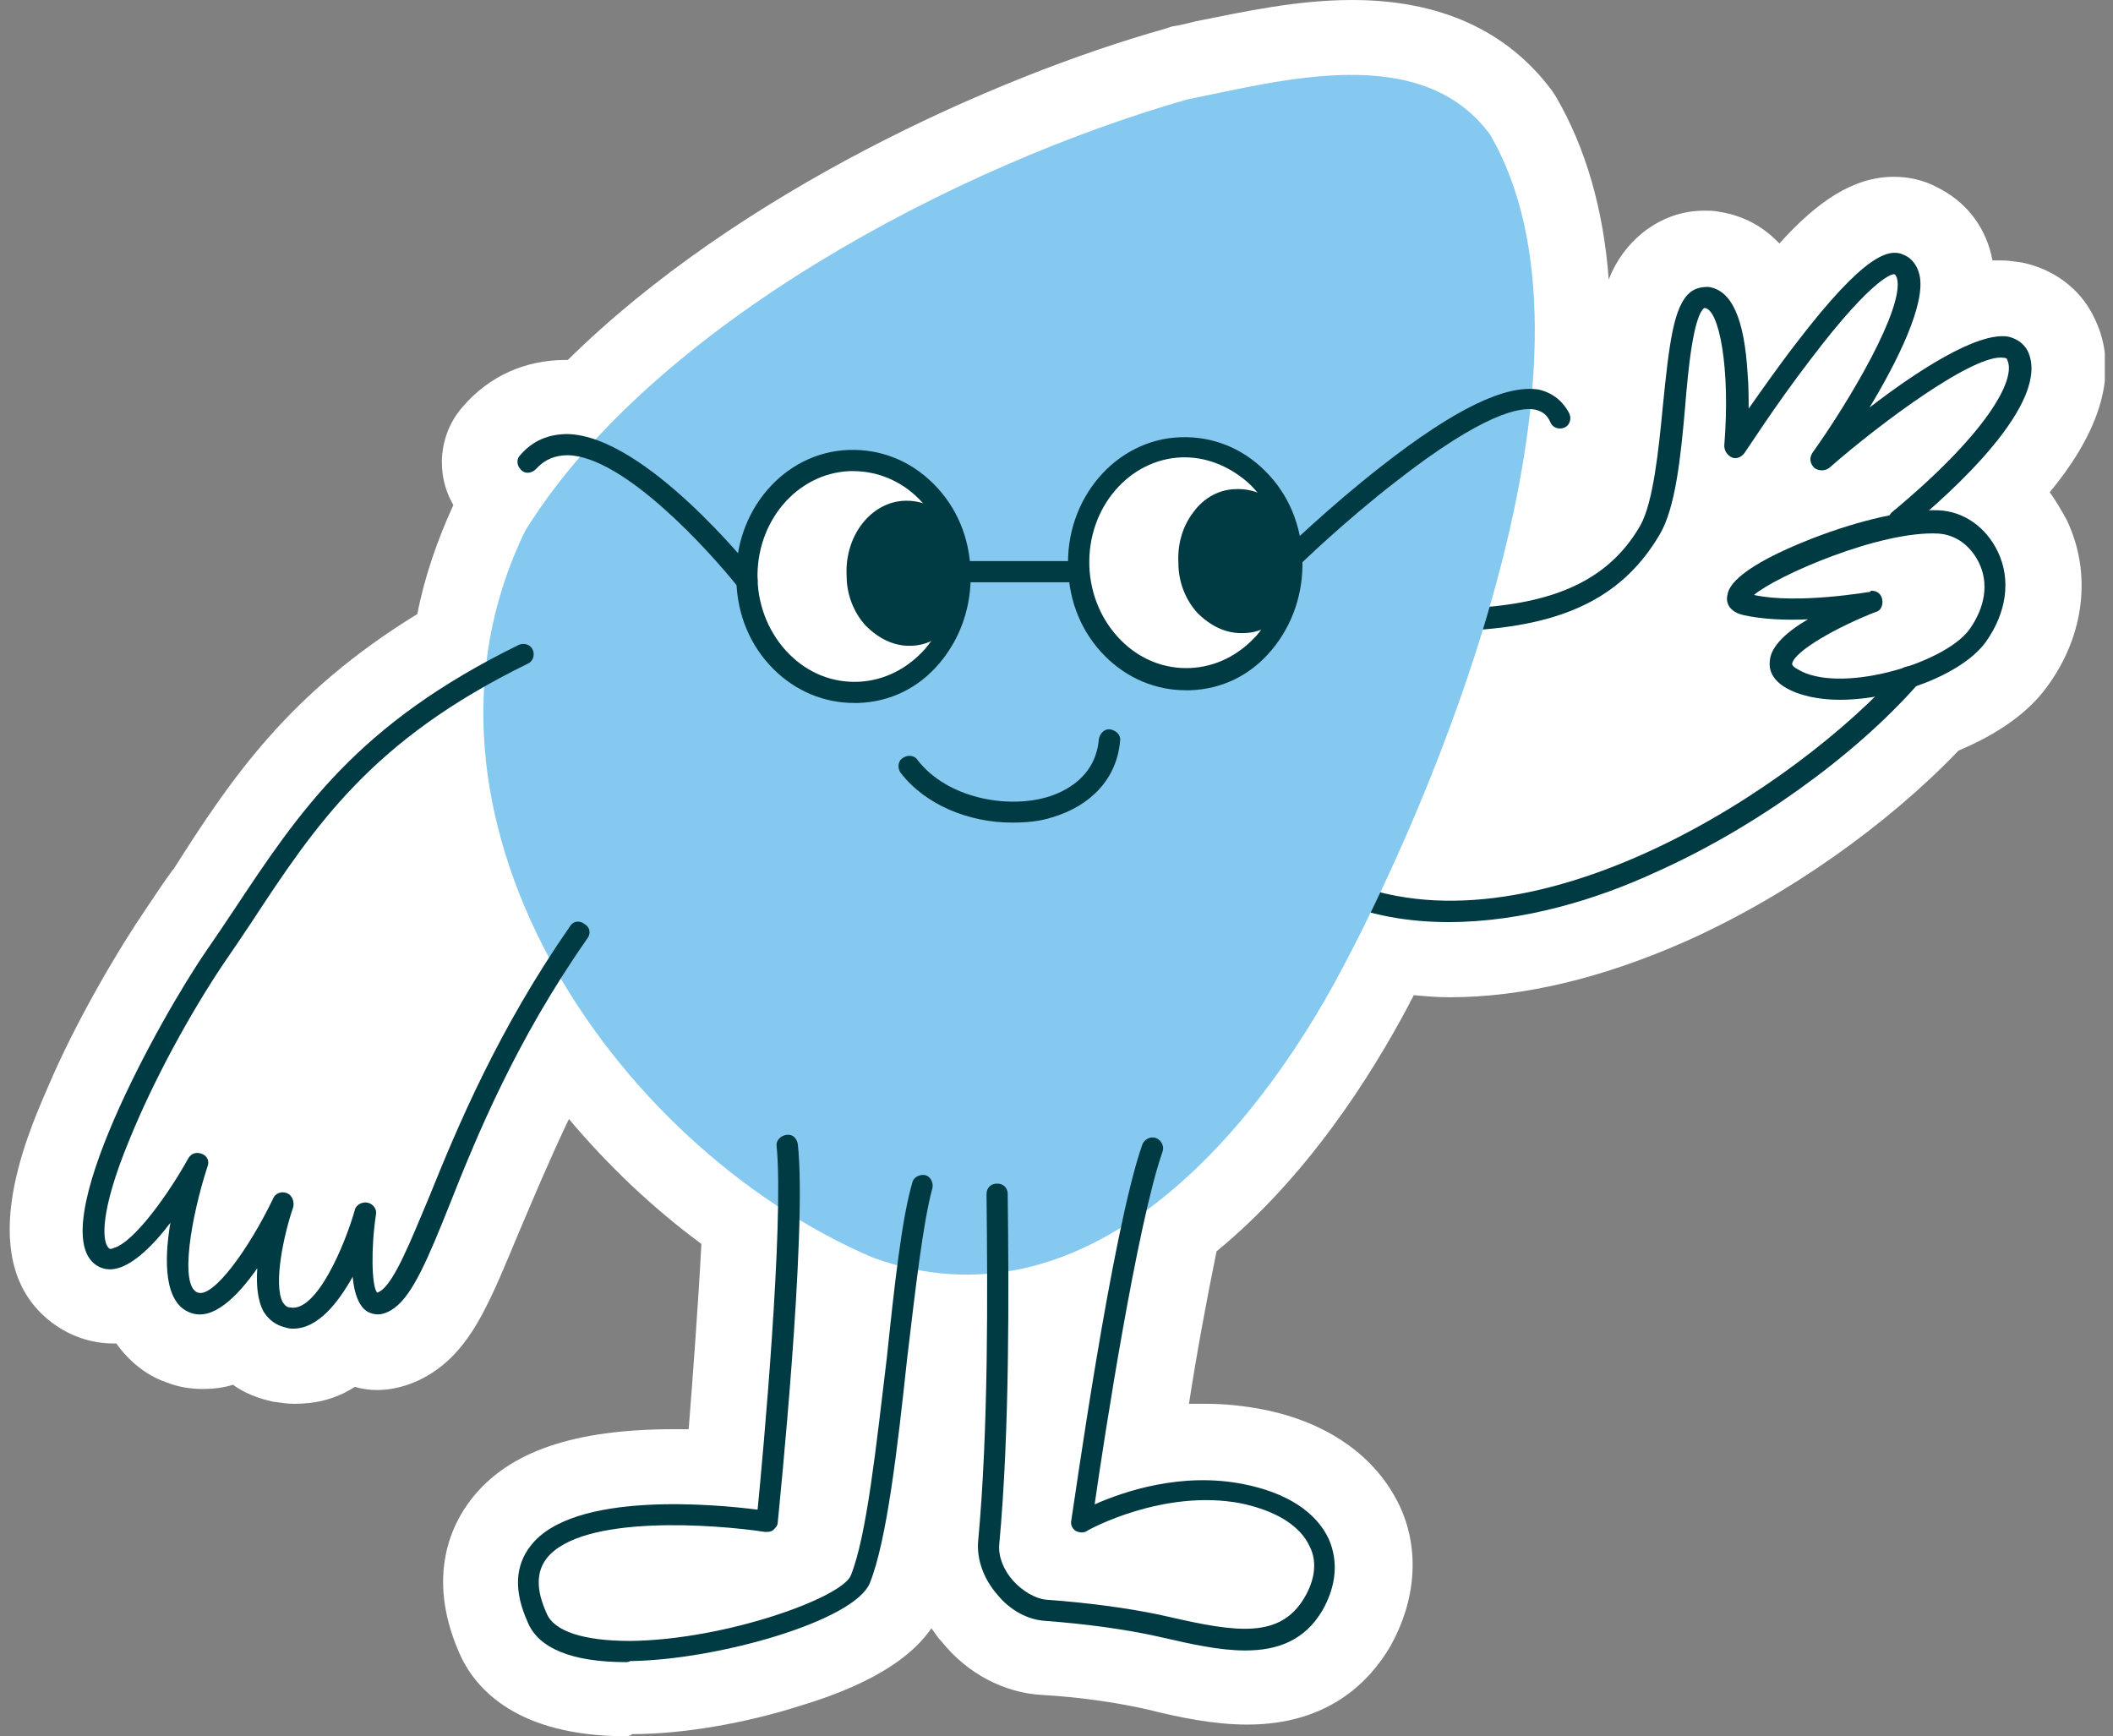 <svg xmlns="http://www.w3.org/2000/svg" fill="none" viewBox="0 0 129 106" height="106" width="129">
<rect x="0" y="0" width="129" height="106" fill="#808080" stroke="none"/>
<g clip-path="url(#clip0_1626_20374)">
<path fill="white" d="M38.226 106C31.626 106 28.973 103.156 28.002 100.829C25.996 96.176 27.614 93.008 28.778 91.522C31.043 88.613 35.055 87.256 41.138 87.256C41.462 87.256 41.785 87.256 42.044 87.256C42.303 83.96 42.627 79.629 42.821 75.945C39.844 73.748 37.126 71.162 34.732 68.318C33.502 70.904 32.532 73.231 31.626 75.363C30.008 79.242 28.973 81.827 26.902 83.443C25.413 84.606 23.925 84.865 23.019 84.865C22.566 84.865 22.113 84.8 21.66 84.671C20.366 85.511 19.072 85.705 17.971 85.705C17.518 85.705 17.13 85.64 16.677 85.576C15.771 85.382 14.93 85.058 14.218 84.541C13.636 84.735 12.989 84.8 12.342 84.8C11.63 84.8 10.853 84.671 10.206 84.412C9.235 84.089 8.071 83.378 7.1 82.021C7.035 82.021 6.971 82.021 6.906 82.021C5.676 82.021 4.447 81.633 3.411 80.922C-1.83 77.302 1.599 69.417 2.894 66.444C4.641 62.307 7.294 57.848 8.977 55.392C9.494 54.616 10.012 53.84 10.53 53.129L10.594 53.065C14.089 47.571 17.583 42.335 25.478 37.488C25.931 35.161 26.708 32.963 27.678 30.831C26.578 28.956 26.772 26.5 28.261 24.82C29.878 22.945 32.079 21.976 34.538 21.976C34.602 21.976 34.602 21.976 34.667 21.976C45.021 11.763 60.617 4.718 71.165 1.745L71.359 1.68L71.553 1.616C72.006 1.551 72.524 1.422 73.041 1.293C75.953 0.711 79.189 0 82.554 0C87.925 0 92.002 1.874 94.72 5.494L94.849 5.688L94.979 5.882C96.79 8.984 97.891 12.733 98.214 17.063C98.667 15.9 99.379 14.931 100.35 14.155C101.45 13.315 102.679 12.862 104.038 12.862C104.362 12.862 104.621 12.862 104.944 12.927C106.174 13.121 107.468 13.638 108.633 14.866C110.962 12.28 113.163 10.794 115.622 10.794C116.528 10.794 117.434 10.988 118.275 11.44C119.957 12.28 121.122 13.702 121.575 15.577C121.575 15.706 121.64 15.771 121.64 15.9C121.834 15.9 121.963 15.9 122.158 15.9C122.611 15.9 122.999 15.965 123.452 16.029C125.328 16.417 126.946 17.581 127.787 19.261C129.729 23.01 127.658 27.017 125.134 30.055C125.523 30.572 125.846 31.154 126.17 31.735C127.723 34.967 127.27 38.781 125.005 41.883C123.581 43.887 121.252 45.115 119.569 45.826C115.233 50.35 109.15 54.681 102.938 57.46C97.826 59.722 92.972 60.885 88.507 60.885C87.731 60.885 87.019 60.821 86.307 60.756C86.243 60.95 86.113 61.079 86.048 61.273C83.654 65.798 79.771 71.873 74.271 76.398C73.688 79.242 73.041 82.732 72.588 85.705C72.977 85.705 73.3 85.705 73.688 85.705C74.788 85.705 75.953 85.834 76.989 86.028C81.066 86.804 84.042 88.937 85.466 91.974C86.695 94.624 86.437 97.727 84.884 100.506C83.589 102.704 81.066 105.289 76.147 105.289C74.077 105.289 71.941 104.837 70.129 104.384L69.547 104.255C67.994 103.932 65.923 103.609 63.593 103.479C61.328 103.35 59.063 102.187 57.51 100.248C57.252 99.989 57.057 99.666 56.863 99.407C55.893 100.829 53.822 102.639 48.904 104.126C45.474 105.224 41.656 105.871 38.615 105.871C38.42 106 38.291 106 38.226 106Z"></path>
<path fill="#003A42" d="M90.19 38.457C89.867 38.457 89.543 38.199 89.543 37.811C89.543 37.423 89.802 37.1 90.19 37.1C95.238 36.777 98.344 35.226 100.156 32.059C100.932 30.637 101.256 27.534 101.515 24.82C101.903 21.006 102.162 18.679 103.197 17.839C103.521 17.581 103.909 17.516 104.297 17.516C105.721 17.71 106.497 19.455 106.692 22.816C106.756 23.527 106.756 24.302 106.756 24.949C107.533 23.85 108.568 22.363 109.668 20.942C113.875 15.448 115.363 15.124 116.269 15.577C116.722 15.771 117.045 16.223 117.175 16.74C117.628 18.485 115.816 22.105 114.133 24.884C116.981 22.687 120.734 20.23 122.611 20.554C123.128 20.683 123.517 20.942 123.776 21.394C125.329 24.496 119.181 30.055 116.398 32.317C116.14 32.576 115.687 32.511 115.428 32.252C115.169 31.994 115.234 31.541 115.492 31.283C121.187 26.565 123.128 23.204 122.546 21.976C122.546 21.911 122.481 21.846 122.352 21.846C120.605 21.523 114.845 25.789 111.674 28.568C111.416 28.762 111.027 28.762 110.768 28.568C110.51 28.31 110.445 27.987 110.639 27.663C112.904 24.496 116.269 18.808 115.816 16.999C115.751 16.805 115.687 16.74 115.622 16.74C115.622 16.74 114.522 16.676 110.51 21.976C108.374 24.755 106.562 27.599 106.497 27.663C106.303 27.922 105.98 28.051 105.721 27.922C105.462 27.793 105.268 27.534 105.268 27.211C105.656 22.428 104.944 18.938 104.103 18.808C104.103 18.808 104.103 18.808 104.038 18.808C103.391 19.326 103.068 22.428 102.874 24.884C102.615 27.857 102.291 31.024 101.321 32.64C99.185 36.26 95.82 38.069 90.19 38.457Z"></path>
<path fill="#003A42" d="M114.263 36.066C114.587 36.066 114.845 36.26 114.91 36.583C114.975 36.906 114.845 37.294 114.522 37.358C112.192 38.263 109.539 39.75 109.41 40.526C109.41 40.655 109.604 40.784 109.733 40.849C112.192 42.4 118.599 40.59 120.216 38.457C121.187 37.1 121.446 35.613 120.799 34.321C120.281 33.287 119.375 32.64 118.34 32.576C114.781 32.382 108.439 35.161 107.08 36.324C109.733 36.906 114.134 36.13 114.198 36.13C114.198 36.066 114.198 36.066 114.263 36.066ZM112.322 42.723C111.027 42.723 109.798 42.465 108.957 41.948C108.115 41.431 107.986 40.784 108.051 40.332C108.115 39.427 109.151 38.522 110.38 37.811C109.021 37.876 107.598 37.811 106.433 37.552C105.333 37.294 105.397 36.518 105.462 36.324C105.527 35.743 106.303 34.579 110.574 32.899C113.551 31.735 116.463 31.089 118.34 31.154C119.893 31.218 121.252 32.188 121.964 33.674C122.805 35.419 122.481 37.423 121.252 39.168C119.828 41.172 115.687 42.723 112.322 42.723Z"></path>
<path fill="#003A42" d="M88.443 56.296C86.049 56.296 83.59 55.908 81.26 54.874C80.937 54.745 80.743 54.357 80.937 53.969C81.066 53.646 81.454 53.452 81.843 53.646C93.491 58.817 109.863 47.894 116.011 40.913C116.269 40.655 116.658 40.59 116.981 40.849C117.24 41.107 117.305 41.495 117.046 41.818C113.163 46.213 107.016 50.608 101.062 53.258C97.568 54.874 93.038 56.296 88.443 56.296Z"></path>
<path fill="#85C9F0" d="M32.078 32.382C23.665 49.574 37.255 69.934 53.303 76.785C66.181 81.439 76.47 69.482 81.906 59.205C88.507 46.795 98.602 21.329 90.966 8.209C86.759 2.521 78.282 4.912 72.458 6.076C58.48 10.083 39.908 19.778 32.078 32.382Z"></path>
<path fill="#003A42" d="M17.907 81.116C17.778 81.116 17.649 81.116 17.454 81.051C16.872 80.922 16.419 80.599 16.096 80.082C15.707 79.371 15.643 78.401 15.707 77.432C14.478 79.177 12.989 80.663 11.63 80.146C10.013 79.565 10.013 76.979 10.401 74.653C9.43 75.945 8.201 77.173 7.165 77.432C6.712 77.561 6.259 77.496 5.871 77.238C2.635 75.04 9.754 62.178 12.601 58.041C13.184 57.201 13.701 56.426 14.219 55.65C18.296 49.51 21.79 44.21 31.691 39.362C32.015 39.233 32.403 39.362 32.532 39.685C32.662 40.009 32.532 40.396 32.209 40.526C22.696 45.179 19.266 50.35 15.319 56.361C14.801 57.137 14.284 57.912 13.701 58.752C11.566 61.919 9.366 65.992 7.942 69.482C6 74.135 6.259 75.88 6.648 76.204C6.712 76.268 6.777 76.268 6.906 76.204C8.201 75.88 10.401 72.713 11.501 70.71C11.695 70.387 12.019 70.322 12.342 70.451C12.666 70.581 12.795 70.904 12.666 71.227C11.695 74.2 10.919 78.531 12.083 78.918C13.054 79.242 15.254 76.139 16.678 73.166C16.807 72.843 17.196 72.713 17.519 72.843C17.843 72.972 17.972 73.36 17.907 73.683C17.325 75.363 16.678 78.401 17.26 79.5C17.39 79.694 17.519 79.823 17.713 79.823C19.331 80.146 21.078 75.945 21.661 73.877C21.726 73.554 22.114 73.36 22.437 73.424C22.761 73.489 23.02 73.812 22.955 74.135C22.631 76.268 22.696 78.531 23.02 78.918C23.084 78.918 23.149 78.854 23.279 78.789C24.12 78.143 25.026 75.88 26.191 73.101C27.938 68.771 30.397 62.889 34.797 56.555C34.991 56.232 35.38 56.167 35.703 56.426C36.027 56.62 36.092 57.007 35.833 57.331C31.497 63.535 29.103 69.353 27.42 73.618C26.126 76.85 25.22 78.983 24.12 79.823C23.343 80.405 22.826 80.276 22.437 80.082C22.114 79.888 21.661 79.371 21.531 77.949C20.625 79.565 19.396 81.116 17.907 81.116Z"></path>
<path fill="#003A42" d="M61.781 50.221C59.128 50.221 56.474 49.122 54.986 47.183C54.792 46.924 54.792 46.472 55.115 46.278C55.374 46.084 55.827 46.084 56.021 46.407C57.833 48.734 61.457 49.38 63.916 48.669C65.016 48.346 66.893 47.441 67.087 45.115C67.152 44.791 67.411 44.468 67.799 44.533C68.123 44.598 68.446 44.856 68.381 45.244C68.187 47.506 66.634 49.187 64.24 49.898C63.463 50.156 62.622 50.221 61.781 50.221Z"></path>
<path fill="white" d="M45.604 35.484C45.474 31.541 48.257 28.245 51.816 28.116C55.44 27.987 58.482 31.024 58.611 34.967C58.74 38.91 55.958 42.206 52.399 42.335C48.775 42.465 45.733 39.362 45.604 35.484Z"></path>
<path fill="#003A42" d="M52.074 28.762C52.01 28.762 51.945 28.762 51.88 28.762C48.645 28.891 46.121 31.865 46.25 35.419C46.315 37.165 47.027 38.781 48.191 39.944C49.356 41.107 50.845 41.689 52.398 41.624C53.951 41.56 55.374 40.849 56.475 39.621C57.575 38.328 58.092 36.712 58.028 34.967C57.963 33.222 57.251 31.606 56.086 30.443C54.986 29.344 53.563 28.762 52.074 28.762ZM52.139 42.917C50.327 42.917 48.58 42.206 47.221 40.849C45.797 39.427 45.021 37.552 44.956 35.484C44.762 31.218 47.868 27.599 51.815 27.47C53.757 27.405 55.569 28.116 56.992 29.538C58.416 30.96 59.193 32.834 59.257 34.902C59.322 36.971 58.675 38.91 57.381 40.461C56.086 42.012 54.339 42.852 52.398 42.917C52.333 42.917 52.268 42.917 52.139 42.917Z"></path>
<path fill="#003A42" d="M52.399 35.096C52.334 33.028 53.628 31.283 55.376 31.154C57.123 31.089 58.546 32.705 58.611 34.838C58.676 36.906 57.382 38.651 55.634 38.781C53.887 38.845 52.464 37.229 52.399 35.096Z"></path>
<path fill="#003A42" d="M53.046 35.096C53.111 35.937 53.37 36.777 53.887 37.358C54.405 37.876 54.987 38.199 55.634 38.134C56.993 38.069 58.029 36.648 57.964 34.902C57.899 33.157 56.734 31.8 55.376 31.865C54.017 31.929 52.916 33.351 53.046 35.096ZM55.505 39.427C54.534 39.427 53.628 38.974 52.852 38.199C52.14 37.423 51.687 36.324 51.687 35.161C51.557 32.705 53.175 30.637 55.246 30.572C55.311 30.572 55.311 30.572 55.376 30.572C57.382 30.572 59.064 32.446 59.194 34.838C59.258 37.294 57.705 39.362 55.634 39.427C55.634 39.427 55.57 39.427 55.505 39.427Z"></path>
<path fill="white" d="M65.858 34.644C65.728 30.701 68.511 27.405 72.07 27.276C75.694 27.146 78.736 30.184 78.865 34.127C78.994 38.069 76.212 41.366 72.653 41.495C69.029 41.624 65.987 38.587 65.858 34.644Z"></path>
<path fill="#003A42" d="M72.33 27.922C72.265 27.922 72.201 27.922 72.136 27.922C68.9 28.051 66.377 31.024 66.506 34.579C66.571 36.324 67.282 37.94 68.447 39.104C69.612 40.267 71.1 40.849 72.654 40.784C74.207 40.719 75.63 40.008 76.731 38.781C77.831 37.488 78.348 35.872 78.284 34.127C78.219 32.382 77.507 30.766 76.342 29.602C75.242 28.568 73.818 27.922 72.33 27.922ZM72.395 42.142C70.583 42.142 68.836 41.431 67.477 40.073C66.053 38.651 65.276 36.777 65.212 34.709C65.018 30.443 68.124 26.823 72.071 26.694C74.013 26.629 75.825 27.34 77.248 28.762C78.672 30.184 79.448 32.059 79.513 34.127C79.578 36.195 78.931 38.134 77.636 39.685C76.342 41.237 74.595 42.077 72.654 42.142C72.589 42.142 72.46 42.142 72.395 42.142Z"></path>
<path fill="#003A42" d="M72.588 34.321C72.523 32.252 73.818 30.507 75.565 30.378C77.312 30.313 78.736 31.929 78.801 34.062C78.865 36.13 77.571 37.876 75.824 38.005C74.141 38.069 72.718 36.389 72.588 34.321Z"></path>
<path fill="#003A42" d="M75.695 31.024H75.63C74.983 31.024 74.401 31.412 73.948 31.994C73.495 32.64 73.236 33.416 73.301 34.321C73.365 35.161 73.624 36.001 74.142 36.583C74.595 37.1 75.242 37.423 75.889 37.358C76.536 37.358 77.119 36.971 77.572 36.389C78.025 35.743 78.284 34.967 78.219 34.062C78.089 32.382 76.989 31.024 75.695 31.024ZM75.76 38.651C74.789 38.651 73.883 38.199 73.106 37.423C72.395 36.648 71.942 35.549 71.942 34.385C71.877 33.222 72.201 32.123 72.848 31.283C73.495 30.378 74.466 29.861 75.501 29.861C77.572 29.796 79.319 31.671 79.448 34.127C79.513 35.29 79.189 36.389 78.542 37.229C77.895 38.134 76.924 38.651 75.889 38.651C75.824 38.651 75.824 38.651 75.76 38.651Z"></path>
<path fill="#003A42" d="M65.858 35.549H58.61C58.222 35.549 57.963 35.29 57.963 34.902C57.963 34.515 58.222 34.256 58.61 34.256H65.858C66.246 34.256 66.505 34.515 66.505 34.902C66.505 35.29 66.181 35.549 65.858 35.549Z"></path>
<path fill="#003A42" d="M45.603 36.13C45.409 36.13 45.215 36.066 45.085 35.872C43.338 33.674 38.096 27.857 34.667 27.793C33.89 27.793 33.243 28.051 32.725 28.633C32.467 28.892 32.078 28.956 31.819 28.698C31.561 28.439 31.496 28.051 31.755 27.793C32.531 26.888 33.502 26.5 34.667 26.5C39.391 26.629 45.862 34.709 46.121 35.032C46.315 35.29 46.315 35.743 45.991 35.937C45.862 36.066 45.732 36.13 45.603 36.13Z"></path>
<path fill="#003A42" d="M78.866 34.709C78.672 34.709 78.542 34.644 78.413 34.515C78.154 34.256 78.154 33.868 78.413 33.61C78.413 33.61 81.131 30.96 84.366 28.439C88.832 24.949 91.938 23.462 93.944 23.785C94.785 23.979 95.432 24.496 95.82 25.272C95.95 25.595 95.82 25.983 95.497 26.112C95.173 26.241 94.785 26.112 94.656 25.789C94.461 25.337 94.203 25.143 93.75 25.013C92.844 24.82 90.579 25.207 85.208 29.409C82.037 31.865 79.384 34.45 79.384 34.45C79.189 34.644 78.995 34.709 78.866 34.709Z"></path>
<path fill="#003A42" d="M76.017 100.765C74.464 100.765 72.717 100.377 71.035 99.989L70.452 99.86C68.64 99.472 66.375 99.149 63.787 98.955C62.752 98.89 61.651 98.308 60.875 97.339C60.034 96.37 59.645 95.206 59.71 94.172C60.357 87.256 60.292 78.724 60.228 72.907C60.228 72.519 60.487 72.261 60.875 72.261C61.263 72.261 61.522 72.519 61.522 72.907C61.587 78.724 61.651 87.321 61.004 94.301C60.94 95.012 61.263 95.852 61.846 96.499C62.428 97.145 63.205 97.598 63.852 97.662C66.505 97.856 68.834 98.179 70.711 98.567L71.293 98.696C75.5 99.666 78.153 100.054 79.641 97.533C80.288 96.434 80.418 95.335 79.965 94.43C79.382 93.138 77.894 92.233 75.759 91.781C71.035 90.876 66.44 93.396 66.375 93.461C66.181 93.59 65.922 93.59 65.663 93.461C65.469 93.332 65.34 93.073 65.405 92.815C65.534 92.104 67.864 75.234 69.74 69.87C69.87 69.546 70.258 69.352 70.582 69.482C70.905 69.611 71.099 69.999 70.97 70.322C69.417 74.782 67.411 87.773 66.828 91.845C68.576 91.07 72.135 89.841 75.953 90.617C78.541 91.134 80.353 92.298 81.13 93.978C81.712 95.335 81.583 96.822 80.741 98.308C79.641 100.183 77.959 100.765 76.017 100.765Z"></path>
<path fill="#003A42" d="M38.227 101.476C34.927 101.476 32.856 100.635 32.209 99.019C31.368 97.145 31.432 95.594 32.403 94.366C34.992 91.005 43.728 91.845 46.251 92.168C46.575 88.937 47.869 74.717 47.416 69.999C47.352 69.676 47.61 69.352 47.999 69.288C48.387 69.223 48.646 69.482 48.71 69.87C49.293 75.299 47.546 92.233 47.481 92.944C47.481 93.138 47.352 93.267 47.222 93.396C47.093 93.526 46.898 93.526 46.704 93.526C43.728 93.073 35.509 92.427 33.374 95.141C32.727 95.982 32.727 97.081 33.374 98.502C33.827 99.601 35.639 100.183 38.486 100.183C44.31 100.118 51.428 97.533 51.946 96.176C52.917 93.784 53.499 88.226 54.146 82.861C54.599 78.531 55.052 74.394 55.699 72.196C55.764 71.873 56.152 71.679 56.476 71.744C56.799 71.808 56.993 72.196 56.929 72.519C56.346 74.652 55.894 78.66 55.376 82.99C54.793 88.419 54.146 94.043 53.111 96.628C52.205 98.955 43.792 101.346 38.486 101.411C38.356 101.476 38.292 101.476 38.227 101.476Z"></path>
</g>
<defs>
<clipPath id="clip0_1626_20374">
<rect transform="translate(0.5)" fill="white" height="106" width="128"></rect>
</clipPath>
</defs>
</svg>
